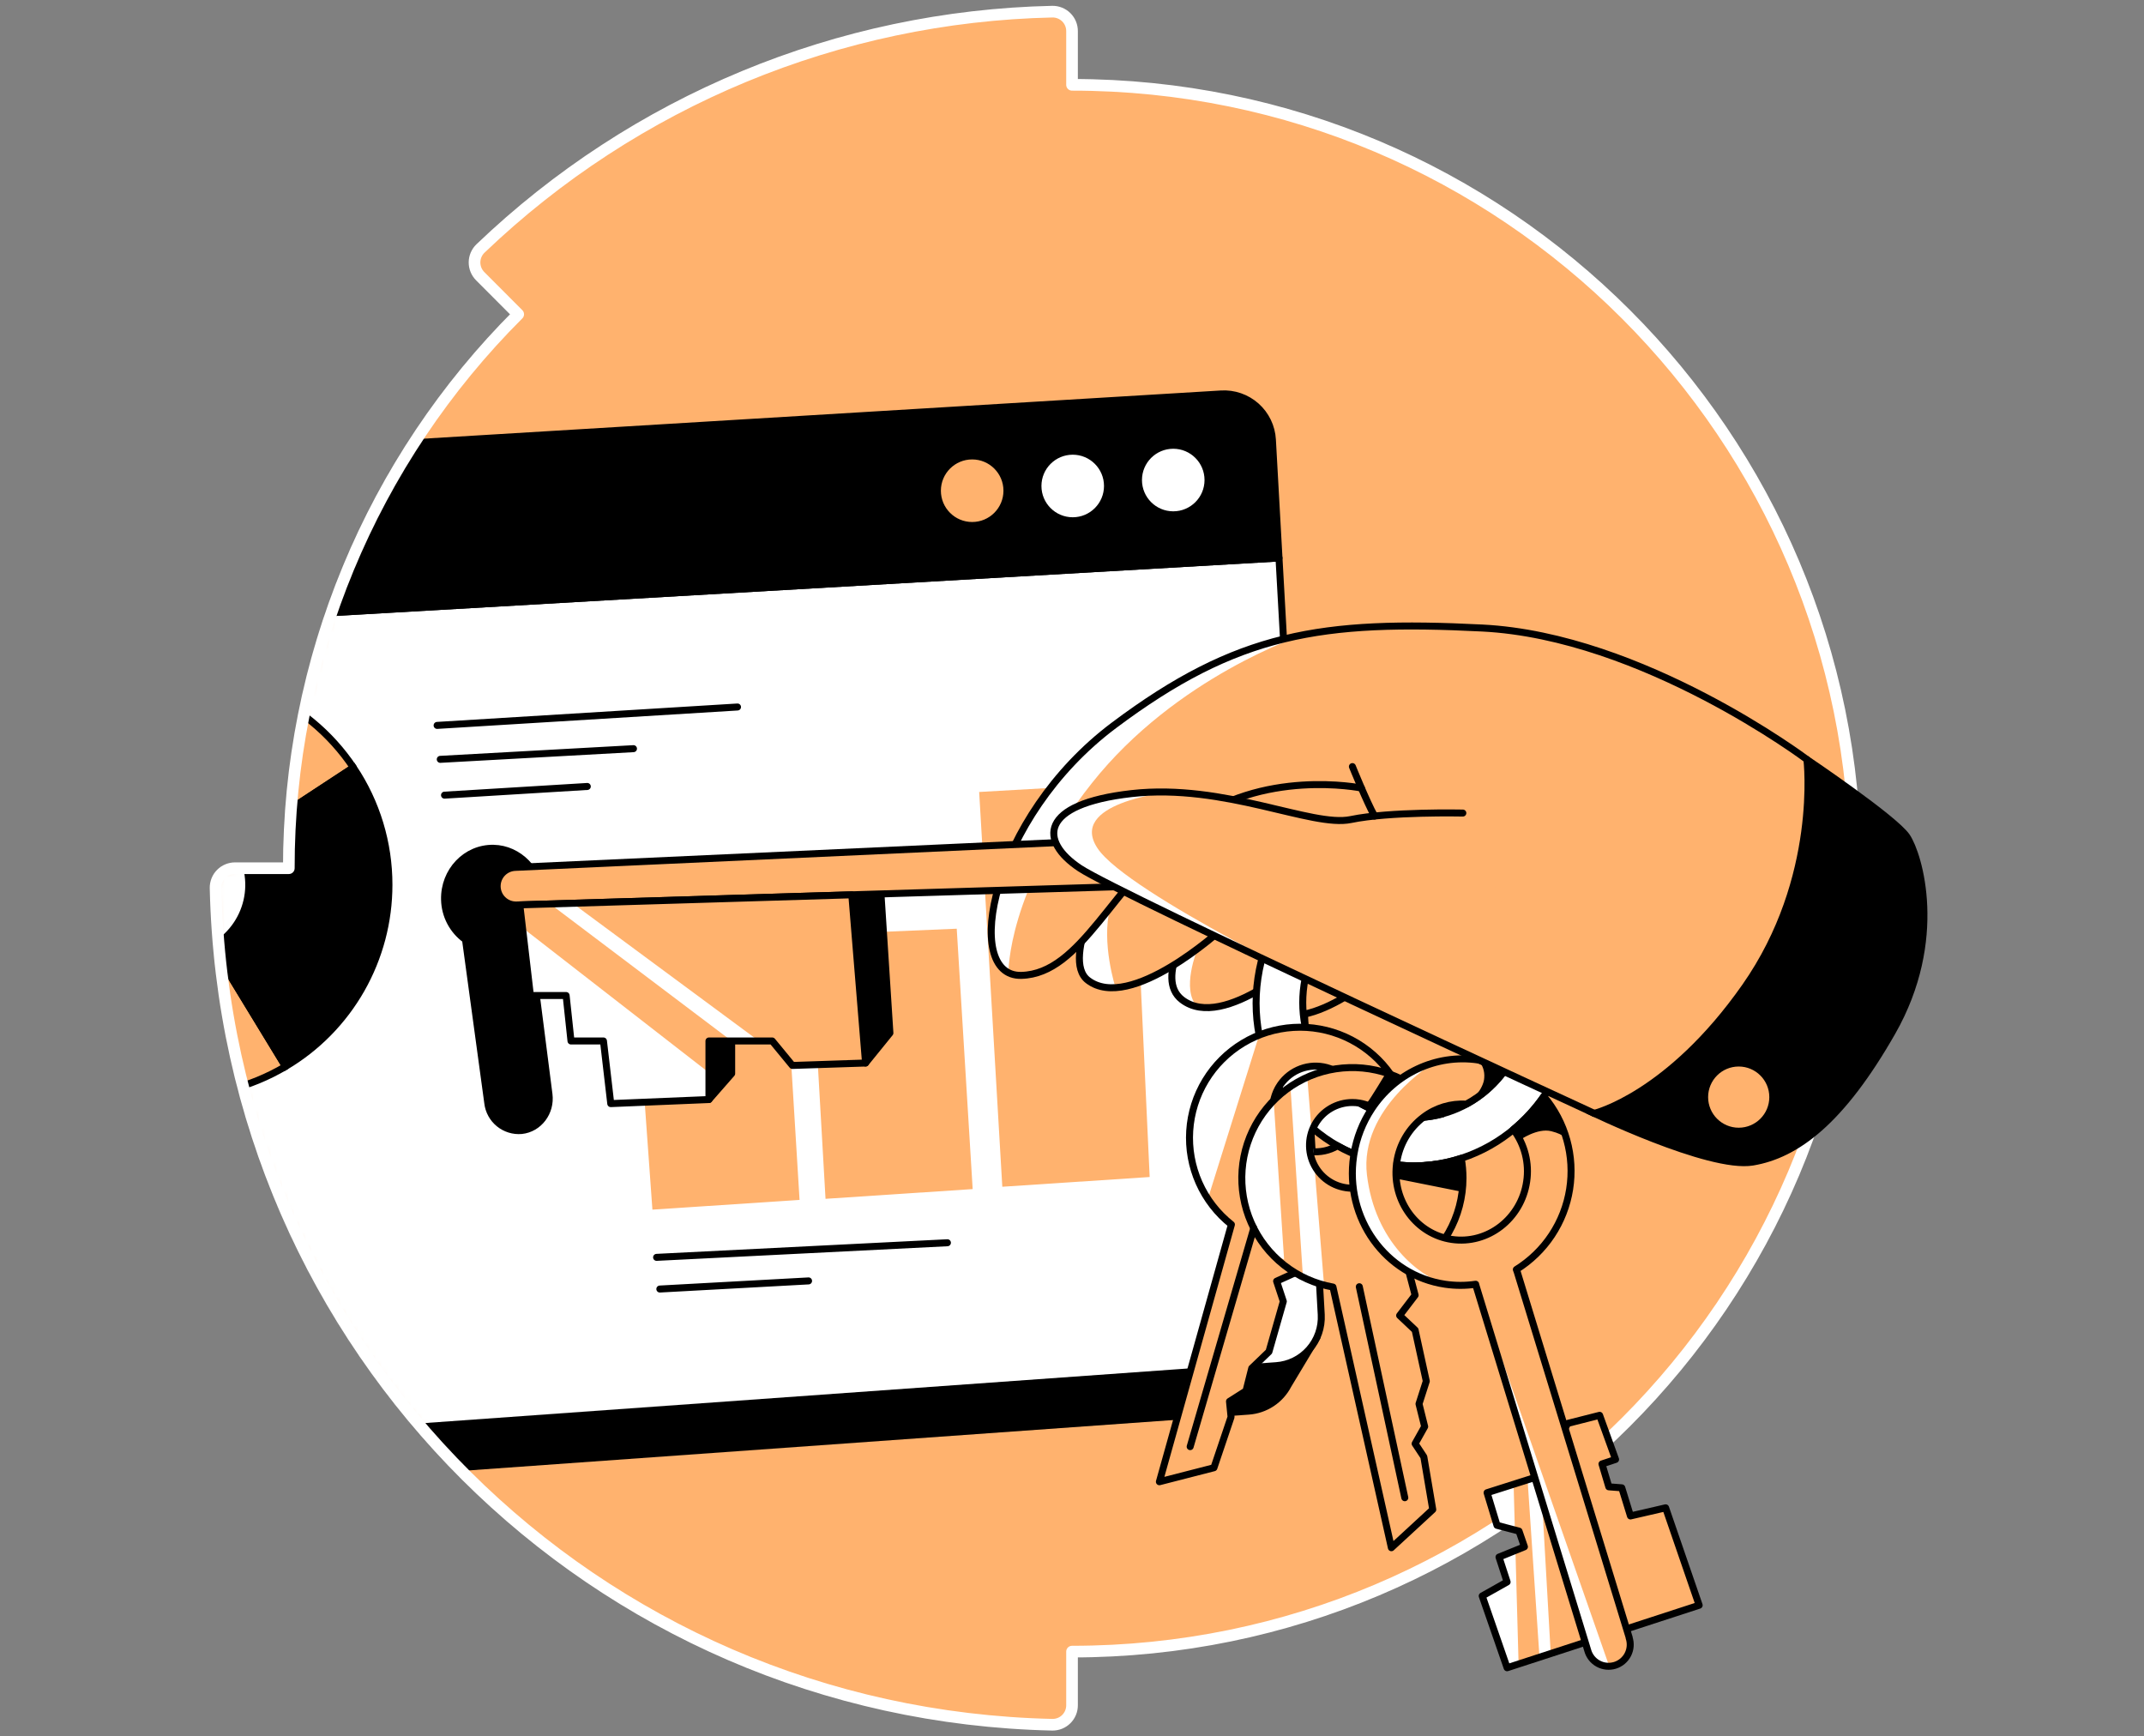 <svg width="368" height="298" viewBox="0 0 368 298" fill="none" xmlns="http://www.w3.org/2000/svg">
<rect x="0" y="0" width="368" height="298" fill="#808080" stroke="none"/>
<path d="M37 152.373C38.758 231.642 102.091 294.249 180.627 296C181.07 296.006 181.509 295.924 181.919 295.759C182.33 295.593 182.703 295.348 183.018 295.036C183.332 294.725 183.581 294.354 183.751 293.946C183.921 293.537 184.007 293.099 184.006 292.656V283.45C258.256 283.45 318.45 223.256 318.45 149.006C318.45 74.756 258.272 14.554 184.006 14.558V5.34C184.007 4.898 183.921 4.459 183.751 4.051C183.581 3.642 183.332 3.272 183.017 2.961C182.703 2.65 182.329 2.405 181.919 2.24C181.508 2.075 181.069 1.994 180.627 2C143.972 2.8 108.947 17.305 82.459 42.655C82.142 42.963 81.889 43.331 81.716 43.738C81.542 44.144 81.451 44.581 81.448 45.023C81.446 45.465 81.531 45.903 81.699 46.312C81.867 46.72 82.114 47.092 82.427 47.404L88.945 53.938C76.444 66.409 66.53 81.227 59.774 97.541C53.017 113.855 49.55 131.344 49.574 149.002H40.348C39.905 149.001 39.466 149.089 39.057 149.259C38.648 149.43 38.277 149.68 37.965 149.995C37.654 150.31 37.408 150.684 37.243 151.095C37.077 151.506 36.995 151.946 37 152.389" fill="#FFB26E"/>
<mask id="mask0" mask-type="alpha" maskUnits="userSpaceOnUse" x="37" y="2" width="282" height="294">
<path d="M37 152.373C38.758 231.642 102.091 294.249 180.627 296C181.07 296.006 181.509 295.924 181.919 295.759C182.33 295.593 182.703 295.348 183.018 295.036C183.332 294.725 183.581 294.354 183.751 293.946C183.921 293.537 184.007 293.099 184.006 292.656V283.45C258.256 283.45 318.45 223.256 318.45 149.006C318.45 74.756 258.272 14.554 184.006 14.558V5.34C184.007 4.898 183.921 4.459 183.751 4.051C183.581 3.642 183.332 3.272 183.017 2.961C182.703 2.65 182.329 2.405 181.919 2.24C181.508 2.075 181.069 1.994 180.627 2C143.972 2.8 108.947 17.305 82.459 42.655C82.142 42.963 81.889 43.331 81.716 43.738C81.542 44.144 81.451 44.581 81.448 45.023C81.446 45.465 81.531 45.903 81.699 46.312C81.867 46.72 82.114 47.092 82.427 47.404L88.945 53.938C76.444 66.409 66.53 81.227 59.774 97.541C53.017 113.855 49.55 131.344 49.574 149.002H40.348C39.905 149.001 39.466 149.089 39.057 149.259C38.648 149.43 38.277 149.68 37.965 149.995C37.654 150.31 37.408 150.684 37.243 151.095C37.077 151.506 36.995 151.946 37 152.389" fill="#FFE84D"/>
</mask>
<g mask="url(#mask0)">
<path d="M37 152.373C38.758 231.642 102.091 294.249 180.627 296C181.07 296.006 181.509 295.924 181.919 295.759C182.33 295.593 182.703 295.348 183.018 295.036C183.332 294.725 183.581 294.354 183.751 293.946C183.921 293.537 184.007 293.099 184.006 292.656V283.45C258.256 283.45 318.45 223.256 318.45 149.006C318.45 74.756 258.272 14.554 184.006 14.558V5.34C184.007 4.898 183.921 4.459 183.751 4.051C183.581 3.642 183.332 3.272 183.017 2.961C182.703 2.65 182.329 2.405 181.919 2.24C181.508 2.075 181.069 1.994 180.627 2C143.972 2.8 108.947 17.305 82.459 42.655C82.142 42.963 81.889 43.331 81.716 43.738C81.542 44.144 81.451 44.581 81.448 45.023C81.446 45.465 81.531 45.903 81.699 46.312C81.867 46.72 82.114 47.092 82.427 47.404L88.945 53.938C76.444 66.409 66.53 81.227 59.774 97.541C53.017 113.855 49.55 131.344 49.574 149.002H40.348C39.905 149.001 39.466 149.089 39.057 149.259C38.648 149.43 38.277 149.68 37.965 149.995C37.654 150.31 37.408 150.684 37.243 151.095C37.077 151.506 36.995 151.946 37 152.389" fill="#FFB26E"/>
<path d="M226.062 229.449L221.902 231.062L214.791 103.559L47.749 113.205L27.111 158.2L52.462 253.751L214.317 242.179C215.733 242.077 217.1 241.613 218.287 240.832C219.473 240.05 220.44 238.978 221.094 237.717V237.717L226.062 229.449Z" fill="black" stroke="black" stroke-width="1.2" stroke-linecap="round" stroke-linejoin="round"/>
<path d="M219.053 234.378L57.198 245.95L31.848 150.399L52.485 105.404L219.528 95.758L226.78 225.619C226.9 227.801 226.156 229.942 224.711 231.581C223.265 233.22 221.233 234.224 219.053 234.378V234.378Z" fill="white" stroke="black" stroke-width="1.2" stroke-linecap="round" stroke-linejoin="round"/>
<path d="M219.528 95.758L52.485 105.404L65.828 76.302L209.588 67.614C210.682 67.547 211.779 67.698 212.815 68.057C213.851 68.416 214.806 68.976 215.625 69.706C216.444 70.435 217.11 71.319 217.586 72.307C218.062 73.295 218.338 74.367 218.398 75.462L219.528 95.758Z" fill="black" stroke="black" stroke-width="1.2" stroke-linecap="round" stroke-linejoin="round"/>
<path d="M90.668 159.99C92.14 158.306 92.912 156.123 92.826 153.888C92.669 149.383 89.063 145.678 84.731 145.584C79.99 145.482 76.184 149.508 76.305 154.394C76.332 155.739 76.671 157.059 77.295 158.251C77.918 159.442 78.81 160.473 79.9 161.261L83.722 189.288C83.882 190.676 84.578 191.946 85.66 192.829C86.742 193.712 88.127 194.139 89.518 194.017V194.017C92.493 193.707 94.62 190.877 94.227 187.809L90.668 159.99Z" fill="black" stroke="black" stroke-width="1.2" stroke-miterlimit="10"/>
<path d="M111.981 207.599L137.237 205.927L135.012 169.522L109.383 171.484L111.981 207.599Z" fill="#FFB26E"/>
<path d="M141.695 205.742L166.951 204.071L164.216 159.385L139.097 160.449L141.695 205.742Z" fill="#FFB26E"/>
<path d="M172.037 203.67L197.332 201.999L194.209 134.431L168.066 135.919L172.037 203.67Z" fill="#FFB26E"/>
<path d="M201.378 88.353C204.675 88.353 207.347 85.681 207.347 82.384C207.347 79.088 204.675 76.415 201.378 76.415C198.082 76.415 195.41 79.088 195.41 82.384C195.41 85.681 198.082 88.353 201.378 88.353Z" fill="white" stroke="black" stroke-width="1.2" stroke-linecap="round" stroke-linejoin="round"/>
<path d="M184.124 89.373C187.42 89.373 190.092 86.701 190.092 83.404C190.092 80.108 187.42 77.436 184.124 77.436C180.827 77.436 178.155 80.108 178.155 83.404C178.155 86.701 180.827 89.373 184.124 89.373Z" fill="white" stroke="black" stroke-width="1.2" stroke-linecap="round" stroke-linejoin="round"/>
<path d="M166.865 90.186C170.161 90.186 172.834 87.513 172.834 84.217C172.834 80.921 170.161 78.248 166.865 78.248C163.568 78.248 160.896 80.921 160.896 84.217C160.896 87.513 163.568 90.186 166.865 90.186Z" fill="#FFB26E" stroke="black" stroke-width="1.2" stroke-linecap="round" stroke-linejoin="round"/>
<path d="M121.685 188.703L125.586 184.245V178.653H121.685V188.703Z" fill="black" stroke="black" stroke-width="1.2" stroke-linecap="round" stroke-linejoin="round"/>
<path d="M148.566 182.436L152.745 177.284L151.211 153.413L146.204 153.566L148.566 182.436Z" fill="black" stroke="black" stroke-width="1.2" stroke-linecap="round" stroke-linejoin="round"/>
<path d="M30.498 164.067C28.395 164.067 26.328 163.524 24.497 162.491C22.666 161.458 21.132 159.97 20.045 158.17C18.958 156.37 18.354 154.321 18.291 152.219C18.228 150.117 18.709 148.035 19.687 146.174C20.665 144.313 22.108 142.735 23.874 141.595C25.64 140.455 27.671 139.79 29.77 139.664C31.869 139.539 33.965 139.958 35.854 140.88C37.744 141.802 39.363 143.197 40.556 144.929L60.656 131.735C56.721 125.839 51.143 121.226 44.614 118.466C38.084 115.707 30.888 114.922 23.918 116.21C16.947 117.497 10.506 120.8 5.393 125.71C0.28 130.62 -3.282 136.921 -4.851 143.834C-6.42 150.747 -5.928 157.968 -3.436 164.605C-0.943 171.241 3.44 177.001 9.172 181.172C14.904 185.343 21.733 187.742 28.814 188.072C35.895 188.402 42.917 186.649 49.012 183.029L36.494 162.482C34.667 163.523 32.601 164.07 30.498 164.067V164.067Z" fill="#FFB26E" stroke="black" stroke-width="1.2" stroke-linecap="round" stroke-linejoin="round"/>
<path d="M66.758 151.851C66.759 158.141 65.124 164.323 62.013 169.789C58.902 175.256 54.421 179.819 49.012 183.029L36.494 162.482C37.97 161.649 39.256 160.517 40.27 159.16C41.285 157.803 42.005 156.249 42.386 154.597C42.767 152.946 42.8 151.234 42.483 149.569C42.166 147.904 41.505 146.324 40.544 144.929L60.656 131.735C64.641 137.686 66.766 144.689 66.758 151.851V151.851Z" fill="black" stroke="black" stroke-width="1.2" stroke-miterlimit="10"/>
<path d="M112.699 215.788L162.615 213.281" stroke="black" stroke-width="1.2" stroke-linecap="round" stroke-linejoin="round"/>
<path d="M113.256 221.224L138.783 219.83" stroke="black" stroke-width="1.2" stroke-linecap="round" stroke-linejoin="round"/>
<path d="M75.026 124.495L126.587 121.336" stroke="black" stroke-width="1.2" stroke-linecap="round" stroke-linejoin="round"/>
<path d="M75.568 130.319L108.731 128.486" stroke="black" stroke-width="1.2" stroke-linecap="round" stroke-linejoin="round"/>
<path d="M76.298 136.464L100.804 134.973" stroke="black" stroke-width="1.2" stroke-linecap="round" stroke-linejoin="round"/>
</g>
<path d="M37 152.373C38.758 231.642 102.091 294.249 180.627 296C181.07 296.006 181.509 295.924 181.919 295.759C182.33 295.593 182.703 295.348 183.018 295.036C183.332 294.725 183.581 294.354 183.751 293.946C183.921 293.537 184.007 293.099 184.006 292.656V283.45C258.256 283.45 318.45 223.256 318.45 149.006C318.45 74.756 258.272 14.554 184.006 14.558V5.34C184.007 4.898 183.921 4.459 183.751 4.051C183.581 3.642 183.332 3.272 183.017 2.961C182.703 2.65 182.329 2.405 181.919 2.24C181.508 2.075 181.069 1.994 180.627 2C143.972 2.8 108.947 17.305 82.459 42.655C82.142 42.963 81.889 43.331 81.716 43.738C81.542 44.144 81.451 44.581 81.448 45.023C81.446 45.465 81.531 45.903 81.699 46.312C81.867 46.72 82.114 47.092 82.427 47.404L88.945 53.938C76.444 66.409 66.53 81.227 59.774 97.541C53.017 113.855 49.55 131.344 49.574 149.002H40.348C39.905 149.001 39.466 149.089 39.057 149.259C38.648 149.43 38.277 149.68 37.965 149.995C37.654 150.31 37.408 150.684 37.243 151.095C37.077 151.506 36.995 151.946 37 152.389" stroke="white" stroke-width="2" stroke-linecap="round" stroke-linejoin="round"/>
<path d="M264.103 253.363L255.246 256.177L256.945 261.776L260.728 262.769L261.655 265.461L257.291 267.227L258.684 271.497L254.41 273.902L258.684 286.22L291.647 275.492L285.891 258.774L279.855 260.168L278.368 255.341L276.139 255.168L274.966 251.244L277.3 250.467L274.561 242.897L269.091 244.282L264.103 253.363Z" fill="#FFB26E"/>
<path d="M255.75 256L259.792 254.5L260.007 262.25L261.75 265.5L260.114 266.125L260.221 270L260.436 277.75L260.651 285.5L258.75 286.22L254.25 274L258.25 271.5L257.25 267.5L261.75 265.5L260.651 263L256.75 261.5L255.75 256Z" fill="white"/>
<path d="M262.18 253.747L264.238 284.379L266.17 283.801L264.362 252.064L262.18 253.747Z" fill="white"/>
<path d="M264.103 253.363L255.246 256.177L256.945 261.776L260.728 262.769L261.655 265.461L257.291 267.227L258.684 271.497L254.41 273.902L258.684 286.22L291.647 275.492L285.891 258.774L279.855 260.168L278.368 255.341L276.139 255.168L274.966 251.244L277.3 250.467L274.561 242.897L269.091 244.282L264.103 253.363Z" stroke="black" stroke-width="1.2" stroke-linecap="round" stroke-linejoin="round"/>
<path d="M310.138 130.346C310.138 130.346 325.18 140.482 327.271 143.563C329.363 146.644 333.817 161.265 324.764 177.147C316.032 192.451 308.325 198.176 300.826 199.432C293.327 200.688 272.65 190.607 272.65 190.607L310.138 130.346Z" fill="black" stroke="black" stroke-width="1.2" stroke-linecap="round" stroke-linejoin="round"/>
<path d="M219.324 159.562C219.324 159.562 212.511 169.192 217.362 172.932C224.606 178.504 238.812 165.162 238.812 165.162" fill="#FFB26E"/>
<path d="M219.324 159.562C219.324 159.562 212.511 169.192 217.362 172.932C224.606 178.504 238.812 165.162 238.812 165.162" stroke="black" stroke-width="1.2" stroke-linecap="round" stroke-linejoin="round"/>
<path d="M204.84 158.2C204.84 158.2 198.027 167.834 202.877 171.574C210.118 177.147 224.323 163.804 224.323 163.804" fill="#FFB26E"/>
<path d="M205.542 162.835C205.542 162.835 202.626 169.942 205.542 172.775C208.458 175.608 199.526 170.986 201.139 164.927C202.752 158.868 205.542 162.835 205.542 162.835Z" fill="white"/>
<path d="M204.84 158.2C204.84 158.2 198.027 167.834 202.877 171.574C210.118 177.147 224.323 163.804 224.323 163.804" stroke="black" stroke-width="1.2" stroke-linecap="round" stroke-linejoin="round"/>
<path d="M247.005 143.846C232.093 141.656 218.186 152.408 215.914 167.862C213.642 183.315 223.88 197.619 238.78 199.809C253.681 201.999 267.6 191.246 269.872 175.793C272.144 160.339 261.906 146.035 247.005 143.846ZM261.961 174.631C260.356 185.552 250.518 193.15 239.985 191.603C229.452 190.057 222.22 179.945 223.829 169.016C225.438 158.087 235.272 150.497 245.805 152.043C256.337 153.589 263.566 163.71 261.961 174.631V174.631Z" fill="white" stroke="black" stroke-width="1.2" stroke-linecap="round" stroke-linejoin="round"/>
<path d="M190.701 149.253C190.701 149.253 181.867 164.491 186.729 168.231C193.973 173.803 209.572 159.562 209.572 159.562" fill="#FFB26E"/>
<path d="M190.547 155.795C188.978 161.822 191.474 169.502 191.474 169.502C191.474 169.502 188.122 170.923 186.729 168.231C185.336 165.539 184.571 163.431 186.141 159.562C187.71 155.693 190.547 155.795 190.547 155.795Z" fill="white"/>
<path d="M190.701 149.253C190.701 149.253 181.867 164.491 186.729 168.231C193.973 173.803 209.572 159.562 209.572 159.562" stroke="black" stroke-width="1.2" stroke-linecap="round" stroke-linejoin="round"/>
<path d="M213.94 127.003C197.788 135.946 185.819 140.561 201.641 145.761C217.464 150.96 229.723 157.576 235.111 151.851C240.499 146.126 271.661 144.831 242.893 134.8C214.124 124.77 213.94 127.003 213.94 127.003Z" fill="#FFB26E"/>
<path d="M273.647 191.074C273.647 191.074 286.46 188.009 299.547 169.345C312.634 150.682 310.142 130.346 310.142 130.346C310.142 130.346 282.006 109.175 254.418 107.782C226.831 106.389 212.354 108.618 191.183 124.495C170.012 140.373 164.997 167.662 175.306 167.395C185.615 167.128 190.905 151.796 203.721 141.766C216.538 131.735 233.667 135.244 233.667 135.244" fill="#FFB26E"/>
<path d="M223.605 108.975C223.605 108.975 201.873 116.117 187.381 134.439C172.888 152.761 173.092 166.936 173.092 166.936C173.092 166.936 167.3 165.013 171.491 151.859C175.682 138.705 186.168 126.155 200.531 118.134C214.893 110.113 223.605 108.975 223.605 108.975Z" fill="white"/>
<path d="M273.647 191.074C273.647 191.074 286.46 188.009 299.547 169.345C312.634 150.682 310.142 130.346 310.142 130.346C310.142 130.346 282.006 109.175 254.418 107.782C226.831 106.389 212.354 108.618 191.183 124.495C170.012 140.373 164.997 167.662 175.306 167.395C185.615 167.128 190.905 151.796 203.721 141.766C216.538 131.735 233.667 135.244 233.667 135.244" stroke="black" stroke-width="1.2" stroke-linecap="round" stroke-linejoin="round"/>
<path d="M298.436 194.138C301.668 194.138 304.287 191.519 304.287 188.287C304.287 185.056 301.668 182.436 298.436 182.436C295.205 182.436 292.585 185.056 292.585 188.287C292.585 191.519 295.205 194.138 298.436 194.138Z" fill="#FFB26E" stroke="black" stroke-width="1.2" stroke-linecap="round" stroke-linejoin="round"/>
<path d="M188.958 144.261L88.412 148.861C87.582 148.899 86.799 149.256 86.225 149.856C85.651 150.457 85.331 151.256 85.331 152.086V152.086C85.331 152.519 85.418 152.947 85.587 153.345C85.756 153.743 86.002 154.103 86.313 154.404C86.623 154.705 86.99 154.941 87.393 155.098C87.796 155.254 88.227 155.329 88.659 155.316L199.546 151.945L188.958 144.261Z" fill="#FFB26E" stroke="black" stroke-width="1.2" stroke-linecap="round" stroke-linejoin="round"/>
<path d="M89.22 155.296L91.041 170.852H97.171L98.006 178.653H103.579L104.831 189.402L121.685 188.703V178.653H132.547L136.005 182.852L148.566 182.436L146.204 153.566L89.22 155.296Z" fill="#FFB26E"/>
<path d="M89.891 159.385L121.685 184.089V188.5L105.25 189.5L103.25 179L98.25 178.5L96.75 171H91.25L90.736 166.611L89.891 159.385Z" fill="white"/>
<path d="M94.25 155L125.586 178.653H130.25L98.25 155H94.25Z" fill="white"/>
<path d="M89.22 155.296L91.041 170.852H97.171L98.006 178.653H103.579L104.831 189.402L121.685 188.703V178.653H132.547L136.005 182.852L148.566 182.436L146.204 153.566L89.22 155.296Z" stroke="black" stroke-width="1.2" stroke-linecap="round" stroke-linejoin="round"/>
<path d="M229.57 196.646C228.187 197.466 226.574 197.81 224.978 197.626C223.381 197.442 221.888 196.74 220.728 195.627C219.568 194.515 218.805 193.052 218.555 191.465C218.305 189.877 218.582 188.251 219.343 186.835C219.387 186.753 219.43 186.679 219.477 186.6C220.241 185.296 221.388 184.258 222.763 183.63C224.138 183.002 225.673 182.813 227.16 183.089C228.646 183.366 230.01 184.094 231.068 185.174C232.125 186.255 232.823 187.635 233.066 189.127C235.185 190.404 237.537 191.246 239.985 191.603C240.588 191.696 241.196 191.756 241.806 191.784C241.242 188.77 239.957 185.938 238.06 183.53C236.163 181.121 233.711 179.208 230.913 177.954C228.116 176.7 225.056 176.142 221.996 176.328C218.936 176.514 215.967 177.438 213.342 179.022C210.717 180.606 208.515 182.802 206.923 185.423C205.332 188.043 204.399 191.01 204.205 194.07C204.01 197.129 204.559 200.19 205.806 202.991C207.052 205.792 208.958 208.25 211.362 210.153L199 254.297L208.36 251.895L211.299 243.183L211.032 240.507L213.865 238.71L214.85 234.817L217.805 231.976L220.27 223.343L219.12 219.874L223.111 218.068L224.033 214.231C228.079 214.042 231.96 212.565 235.107 210.014C238.253 207.463 240.502 203.972 241.523 200.052C240.603 200.02 239.686 199.935 238.776 199.797C235.538 199.329 232.416 198.26 229.57 196.646V196.646Z" fill="#FFB26E"/>
<path d="M216.122 177.649L207.32 205.746C207.32 205.746 201.681 204.961 203.537 195.641C205.393 186.321 207.488 185.332 209.855 181.726C210.57 180.658 211.493 179.746 212.571 179.046C213.648 178.345 214.856 177.87 216.122 177.649V177.649Z" fill="white"/>
<path d="M229.57 196.646C228.187 197.466 226.574 197.81 224.978 197.626C223.381 197.442 221.888 196.74 220.728 195.627C219.568 194.515 218.805 193.052 218.555 191.465C218.305 189.877 218.582 188.251 219.343 186.835C219.387 186.753 219.43 186.679 219.477 186.6C220.241 185.296 221.388 184.258 222.763 183.63C224.138 183.002 225.673 182.813 227.16 183.089C228.646 183.366 230.01 184.094 231.068 185.174C232.125 186.255 232.823 187.635 233.066 189.127C235.185 190.404 237.537 191.246 239.985 191.603C240.588 191.696 241.196 191.756 241.806 191.784C241.242 188.77 239.957 185.938 238.06 183.53C236.163 181.121 233.711 179.208 230.913 177.954C228.116 176.7 225.056 176.142 221.996 176.328C218.936 176.514 215.967 177.438 213.342 179.022C210.717 180.606 208.515 182.802 206.923 185.423C205.332 188.043 204.399 191.01 204.205 194.07C204.01 197.129 204.559 200.19 205.806 202.991C207.052 205.792 208.958 208.25 211.362 210.153L199 254.297L208.36 251.895L211.299 243.183L211.032 240.507L213.865 238.71L214.85 234.817L217.805 231.976L220.27 223.343L219.12 219.874L223.111 218.068L224.033 214.231C228.079 214.042 231.96 212.565 235.107 210.014C238.253 207.463 240.502 203.972 241.523 200.052C240.603 200.02 239.686 199.935 238.776 199.797C235.538 199.329 232.416 198.26 229.57 196.646V196.646Z" stroke="black" stroke-width="1.2" stroke-linecap="round" stroke-linejoin="round"/>
<path d="M242.893 247.763L244.533 244.836L243.56 240.935L244.812 237.034L242.893 228.271L240.236 225.764L242.893 222.283L241.888 218.461C244.701 216.774 247.029 214.387 248.645 211.533C250.261 208.679 251.111 205.455 251.11 202.175C251.11 201.04 251.009 199.906 250.808 198.789C246.931 200.056 242.812 200.406 238.776 199.809C238.758 199.813 238.74 199.813 238.721 199.809C238.143 200.987 237.26 201.988 236.164 202.71C235.069 203.431 233.8 203.846 232.489 203.912C231.179 203.978 229.875 203.692 228.712 203.084C227.55 202.476 226.571 201.568 225.877 200.454C225.184 199.341 224.801 198.061 224.769 196.75C224.736 195.438 225.055 194.142 225.692 192.995C226.33 191.848 227.262 190.893 228.393 190.228C229.524 189.563 230.813 189.213 232.125 189.214C232.535 189.212 232.945 189.246 233.349 189.316C234.594 189.524 235.765 190.05 236.747 190.842C237.799 191.203 238.881 191.466 239.981 191.627C242.518 192 245.104 191.847 247.578 191.176C245.771 188.642 243.367 186.591 240.58 185.204C237.793 183.818 234.708 183.138 231.596 183.225C228.484 183.312 225.442 184.163 222.737 185.703C220.031 187.243 217.746 189.424 216.082 192.055C214.419 194.686 213.428 197.686 213.197 200.791C212.966 203.895 213.502 207.008 214.758 209.857C216.013 212.705 217.95 215.201 220.398 217.124C222.846 219.047 225.729 220.339 228.793 220.886L238.819 265.622L245.922 259.073L244.388 250.023L242.893 247.763Z" fill="#FFB26E"/>
<path d="M218.614 188.849L220.403 216.145C220.403 216.145 215.784 214.658 213.932 207.602C212.08 200.547 215.623 192.8 215.623 192.8L218.614 188.849Z" fill="white"/>
<path d="M221.494 186.455L223.605 218.649L227.259 220.517L224.378 184.842L221.494 186.455Z" fill="white"/>
<path d="M242.893 247.763L244.533 244.836L243.56 240.935L244.812 237.034L242.893 228.271L240.236 225.764L242.893 222.283L241.888 218.461C244.701 216.774 247.029 214.387 248.645 211.533C250.261 208.679 251.111 205.455 251.11 202.175C251.11 201.04 251.009 199.906 250.808 198.789C246.931 200.056 242.812 200.406 238.776 199.809C238.758 199.813 238.74 199.813 238.721 199.809C238.143 200.987 237.26 201.988 236.164 202.71C235.069 203.431 233.8 203.846 232.489 203.912C231.179 203.978 229.875 203.692 228.712 203.084C227.55 202.476 226.571 201.568 225.877 200.454C225.184 199.341 224.801 198.061 224.769 196.75C224.736 195.438 225.055 194.142 225.692 192.995C226.33 191.848 227.262 190.893 228.393 190.228C229.524 189.563 230.813 189.213 232.125 189.214C232.535 189.212 232.945 189.246 233.349 189.316C234.594 189.524 235.765 190.05 236.747 190.842C237.799 191.203 238.881 191.466 239.981 191.627C242.518 192 245.104 191.847 247.578 191.176C245.771 188.642 243.367 186.591 240.58 185.204C237.793 183.818 234.708 183.138 231.596 183.225C228.484 183.312 225.442 184.163 222.737 185.703C220.031 187.243 217.746 189.424 216.082 192.055C214.419 194.686 213.428 197.686 213.197 200.791C212.966 203.895 213.502 207.008 214.758 209.857C216.013 212.705 217.95 215.201 220.398 217.124C222.846 219.047 225.729 220.339 228.793 220.886L238.819 265.622L245.922 259.073L244.388 250.023L242.893 247.763Z" stroke="black" stroke-width="1.2" stroke-linecap="round" stroke-linejoin="round"/>
<path d="M279.643 281.056L260.414 218.269C260.371 218.135 260.324 218.006 260.269 217.876C262.693 216.369 264.765 214.358 266.343 211.98C267.921 209.602 268.969 206.912 269.415 204.093C269.862 201.274 269.697 198.392 268.931 195.643C268.166 192.893 266.818 190.34 264.978 188.158C263.505 190.278 261.749 192.187 259.759 193.832C260.718 195.096 261.414 196.54 261.805 198.077C262.197 199.614 262.277 201.215 262.039 202.784C261.101 209.172 255.344 213.618 249.187 212.712C243.16 211.829 238.984 206.139 239.683 199.911C239.683 199.774 239.71 199.64 239.734 199.519C240.177 196.415 241.83 193.613 244.333 191.725C246.434 190.123 249.042 189.332 251.679 189.496C254.419 188.008 256.768 185.891 258.531 183.319C256.999 182.631 255.378 182.158 253.716 181.914C246.366 180.831 239.361 184.328 235.417 190.32C233.879 192.651 232.851 195.28 232.399 198.035C232.372 198.165 232.356 198.294 232.337 198.428C230.767 209.058 237.831 218.896 248.057 220.403C249.791 220.658 251.554 220.658 253.288 220.403V220.45L272.517 283.238C272.649 283.718 272.875 284.166 273.183 284.556C273.491 284.946 273.874 285.271 274.31 285.51C274.746 285.75 275.225 285.9 275.72 285.95C276.215 286.001 276.714 285.952 277.19 285.807C277.665 285.661 278.106 285.421 278.488 285.102C278.869 284.782 279.182 284.39 279.408 283.947C279.635 283.505 279.77 283.021 279.807 282.525C279.843 282.029 279.779 281.531 279.62 281.06L279.643 281.056Z" fill="#FFB26E"/>
<path d="M246.06 182.436C246.06 182.436 233.247 190.167 234.628 201.665C236.01 213.163 243.572 218.932 248.069 220.415C252.566 221.898 239.537 219.995 235.75 212.5C232.25 209 230.062 197.108 235.25 190.5C240.438 183.892 246.06 182.436 246.06 182.436Z" fill="white"/>
<path d="M253.3 220.411L276.174 285.855L272.63 284.301L253.3 220.411Z" fill="white"/>
<path d="M279.643 281.056L260.414 218.269C260.371 218.135 260.324 218.006 260.269 217.876C262.693 216.369 264.765 214.358 266.343 211.98C267.921 209.602 268.969 206.912 269.415 204.093C269.862 201.274 269.697 198.392 268.931 195.643C268.166 192.893 266.818 190.34 264.978 188.158C263.505 190.278 261.749 192.187 259.759 193.832C260.718 195.096 261.414 196.54 261.805 198.077C262.197 199.614 262.277 201.215 262.039 202.784C261.101 209.172 255.344 213.618 249.187 212.712C243.16 211.829 238.984 206.139 239.683 199.911C239.683 199.774 239.71 199.64 239.734 199.519C240.177 196.415 241.83 193.613 244.333 191.725C246.434 190.123 249.042 189.332 251.679 189.496C254.419 188.008 256.768 185.891 258.531 183.319C256.999 182.631 255.378 182.158 253.716 181.914C246.366 180.831 239.361 184.328 235.417 190.32C233.879 192.651 232.851 195.28 232.399 198.035C232.372 198.165 232.356 198.294 232.337 198.428C230.767 209.058 237.831 218.896 248.057 220.403C249.791 220.658 251.554 220.658 253.288 220.403V220.45L272.517 283.238C272.649 283.718 272.875 284.166 273.183 284.556C273.491 284.946 273.874 285.271 274.31 285.51C274.746 285.75 275.225 285.9 275.72 285.95C276.215 286.001 276.714 285.952 277.19 285.807C277.665 285.661 278.106 285.421 278.488 285.102C278.869 284.782 279.182 284.39 279.408 283.947C279.635 283.505 279.77 283.021 279.807 282.525C279.843 282.029 279.779 281.531 279.62 281.06L279.643 281.056Z" stroke="black" stroke-width="1.2" stroke-linecap="round" stroke-linejoin="round"/>
<path d="M251.083 139.537C251.083 139.537 238.525 139.258 231.854 140.651C225.183 142.044 210.212 134.4 194.248 136.193C178.284 137.987 178.382 144.383 185.34 149.002C192.298 153.621 273.635 191.074 273.635 191.074" fill="#FFB26E"/>
<path d="M200.25 136C200.25 136 183.252 137.849 188.385 145.584C193.518 153.319 230.798 171.154 230.798 171.154C230.798 171.154 217.606 164.836 205.25 159C192.077 152.778 179.718 146.886 180.75 142.5C183.25 137 187.25 137.5 192.25 136.5C196.672 136.037 200.25 136 200.25 136Z" fill="white"/>
<path d="M251.083 139.537C251.083 139.537 238.525 139.258 231.854 140.651C225.183 142.044 210.212 134.4 194.248 136.193C178.284 137.987 178.382 144.383 185.34 149.002C192.298 153.621 273.635 191.074 273.635 191.074" stroke="black" stroke-width="1.2" stroke-linecap="round" stroke-linejoin="round"/>
<path d="M233.314 220.827L241.123 257.04" stroke="black" stroke-width="1.2" stroke-linecap="round" stroke-linejoin="round"/>
<path d="M204.282 248.273L215.203 210.773" stroke="black" stroke-width="1.2" stroke-linecap="round" stroke-linejoin="round"/>
<path d="M260.893 195.641C260.893 195.641 263.856 193.542 266.262 194.138C268.667 194.735 268.95 195.641 268.95 195.641C268.533 194.035 267.888 192.497 267.035 191.074C265.783 189.17 264.99 188.177 264.99 188.177L259.771 193.852L260.893 195.641Z" fill="black"/>
<path d="M252.287 189.159C252.287 189.159 254.689 186.965 254.76 184.944C254.804 184.396 254.734 183.844 254.555 183.324C254.375 182.804 254.089 182.326 253.716 181.922L257.903 183.802L252.287 189.159Z" fill="black"/>
<path d="M239.695 202.285L250.89 204.53L251.114 202.175L250.812 198.789L239.695 199.927V202.285Z" fill="black"/>
<path d="M237.925 184.092C237.925 184.092 235.084 188.801 234.715 189.159C234.346 189.516 235.264 189.896 235.264 189.896L240.236 185.289L237.925 184.092Z" fill="black"/>
<path d="M232.129 131.563C232.129 131.563 234.621 137.728 235.931 140.051" stroke="black" stroke-width="1.2" stroke-linecap="round" stroke-linejoin="round"/>
</svg>

